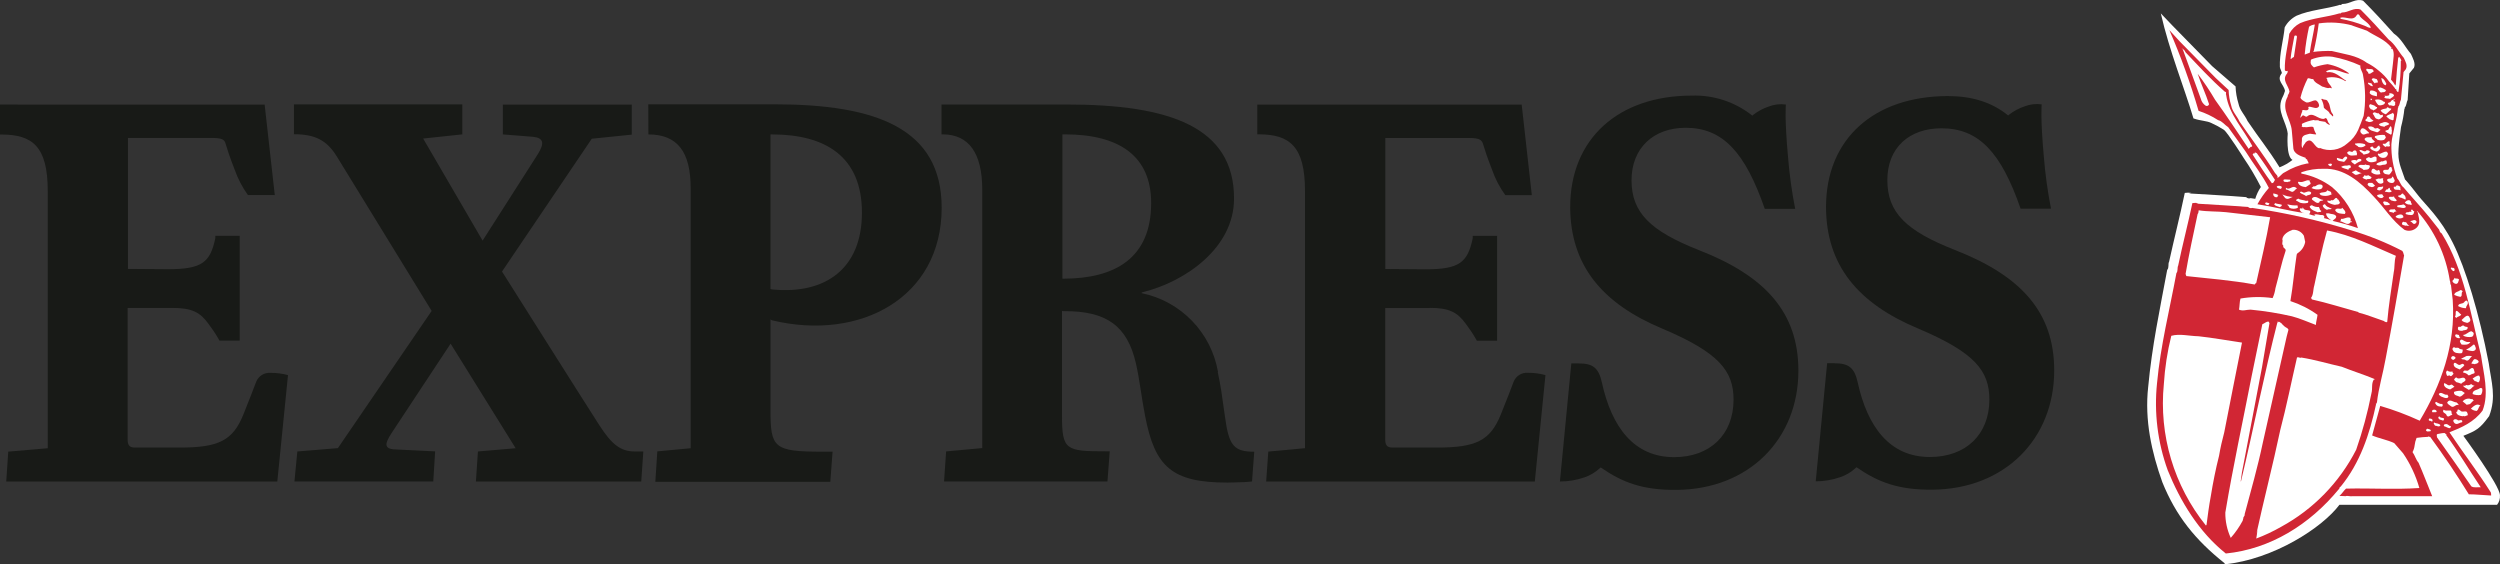 <?xml version="1.0" encoding="UTF-8"?> <svg xmlns="http://www.w3.org/2000/svg" id="Layer_2" data-name="Layer 2" viewBox="0 0 493.22 111.33"><rect x="0" y="0" width="493.22" height="111.33" fill="#333333" stroke="none"/><defs><style> .cls-1 { fill: #fff; } .cls-2 { fill: #181a17; } .cls-3 { fill: #d12634; } </style></defs><g id="Layer_1-2" data-name="Layer 1"><g id="Express"><path id="Fill-147" class="cls-2" d="M361.94,71.67c2.76,0,3.92,.85,4.56,3.76,1.93,8.81,6.34,14.74,14.25,14.73,7.07,0,11.72-4.42,11.73-11.32,0-5.7-2.9-9.3-14-14-12-5-18.19-12.56-18.23-24,0-13.45,9.47-21.85,24-21.89,4.66,0,8.67,1.15,11.93,3.83,.07-.07,.15-.13,.23-.19,.9-.7,1.92-1.24,3-1.6,1.08-.43,2.24-.56,3.39-.4,0,0-.28,2.58,.42,10.28,.28,3.46,.75,6.9,1.42,10.3h-6c-3.86-11.16-8.27-15.85-15.61-15.86-6.35,0-10.68,3.81-10.68,10.22s3.69,10,13.33,13.79c13,5.07,19.59,12.24,19.59,23.76,0,13.51-9.74,23.4-24,23.53-6.68,.06-10.7-1.44-15-4.43l-.22,.19c-.86,.79-1.89,1.4-3,1.77-1.55,.54-3.19,.82-4.83,.82l2.25-23.31h1.59"></path><path id="Fill-140" class="cls-2" d="M311.47,71.7c2.76,0,3.92,.84,4.56,3.75,1.93,8.82,6.34,14.74,14.25,14.74,7.06,0,11.72-4.42,11.73-11.33,0-5.69-2.89-9.3-14-14-12-5-18.18-12.56-18.23-24,0-13.45,9.47-22,24-22,4.32-.14,8.55,1.26,11.93,3.95,.07-.07,.15-.14,.23-.19,.9-.7,1.92-1.24,3-1.6,1.08-.42,2.24-.56,3.39-.4,0,0-.28,2.58,.42,10.29,.28,3.46,.75,6.9,1.42,10.3h-6c-3.86-11.15-8.27-16-15.61-16-6.35,0-10.68,4-10.68,10.36s3.69,10,13.33,13.79c13,5.07,19.59,12.24,19.59,23.76,0,13.51-9.74,23.4-24,23.53-6.68,.06-10.7-1.44-15-4.43l-.22,.19c-.86,.79-1.89,1.4-3,1.77-1.55,.54-3.19,.81-4.83,.81l2.25-23.3h1.59"></path><path id="Fill-146" class="cls-2" d="M282.07,60.74c3.86,0,5.46,.87,7.11,3.14,.73,.96,1.4,1.96,2,3l.18,.34h4v-20.68h-4.82c.02,.17,.02,.35,0,.52-1,4.67-2.56,6.08-9.29,6.07l-7.94-.06V27.23h16.65c2,0,2.4,.44,2.63,1.19,.45,1.46,.69,2.26,1.78,5.08,.62,1.78,1.5,3.47,2.61,5h5.23l-2-17.87h-52.16v5.87h.25c6.14,0,9.16,2.36,9.16,11.18v50.74l-7.24,.67-.42,5.91h53l2.1-21c-1.13-.31-2.3-.46-3.48-.45-1.21-.09-2.34,.62-2.79,1.74-.51,1.34-1.27,3.36-2.54,6.49-2.08,5.14-4.87,6.52-12.56,6.52h-8.82c-1.19,0-1.42-.62-1.42-1.69v-25.83h8.78"></path><path id="Fill-137" class="cls-2" d="M210.11,26.51c10.69,0,17,4.26,17,13.55,0,10.95-7.24,14.89-17.24,14.92h-.27V26.51h.53m30.17,46.88c-1.35-7.8-7.34-13.97-15.09-15.56,0,0,0-.13,.25-.19,8.43-2.07,18-8.77,18-18.43,.05-14.18-12.75-18.6-33-18.59h-24.71v5.89h.32c5.09,.05,7.68,3.71,7.72,10.78v51.11l-7.13,.66-.41,5.93h32.24l.45-5.95h-.7c-8,0-8.72-.21-8.72-7.13v-20.57c.14,.04,.28,.06,.42,.05,8.34-.05,12.49,2.89,14.18,10.37,.75,3.33,1,6.18,1.78,10.22,1.93,10.16,5.32,13.23,16.27,13.23,1.06,0,1.82-.06,2.56-.07,1,0,2.28-.15,2.28-.15l.44-5.87c-4,0-5-1.17-5.76-6.79-.71-5.1-.79-5.77-1.44-8.94"></path><path id="Fill-138" class="cls-2" d="M127.92,26.52c5.78,0,8.35,3.49,8.34,10.64v51.27l-6.58,.62-.39,6h34.52l.45-5.94h-2c-9.61,0-10.26-.75-10.25-8.26v-17.85c.12,.12,.28,.2,.45,.23,17.24,4.08,33.32-4.48,33.32-22.24,0-15.71-13-20.41-33-20.41h-24.88l.02,5.94Zm24.38,0c10.57,0,17.75,4.38,17.75,15.44s-7.23,16.11-17.51,15.16c-.18-.01-.36-.04-.53-.09V26.51h.29Z"></path><path id="Fill-136" class="cls-2" d="M99.21,26.52v-5.88h25.43v5.92l-7.89,.81-17.71,26.2s17,26.93,19.19,30.3c2.44,3.79,4.19,5.2,7,5.2h1.69l-.41,5.93h-32.62l.4-5.93,7.44-.64-12.83-20.63s-9.64,14.62-11.55,17.49c-1.74,2.61-1.48,3.38,1.14,3.4l7.36,.36-.37,5.94h-27.39l.57-5.92,8-.66,18.5-27.07s-15.8-25.71-18.71-30.47c-2-3.24-4.32-4.38-8.46-4.39v-5.88h33.22v5.91l-7.73,.82,11.73,20.14,10.91-17.08c1.36-2.17,1.1-3.18-.95-3.4l-5.92-.47"></path><path id="Fill-139" class="cls-2" d="M34,60.75c3.85,0,5.46,.84,7.11,3.11,.73,.96,1.4,1.96,2,3l.18,.34h4v-20.68h-4.82c.02,.17,.02,.35,0,.52-1,4.67-2.56,6.07-9.29,6.07l-7.94-.06V27.21h16.35c2,0,2.64,.24,2.87,1,.45,1.46,.75,2.45,1.84,5.27,.63,1.78,1.51,3.47,2.61,5h5.3l-2-17.85H0v5.91H.26c6.13,0,9.16,2.33,9.16,11.14v50.75l-7.79,.67-.4,5.9H54.71l2.11-21c-1.13-.3-2.31-.45-3.48-.44-1.21-.08-2.33,.62-2.79,1.74-.51,1.33-1.27,3.35-2.54,6.49-2.08,5.13-4.87,6.51-12.56,6.51h-8.84c-1.2,0-1.43-.61-1.43-1.69v-25.86h8.79"></path></g><g id="Character"><path id="bg" class="cls-1" d="M438.9,111.13c-5.85-4.65-9.6-9.35-12.3-16-2.11-5.92-3.52-12.24-2.79-18.79,.76-8.13,2.28-15.2,3.75-23.09,.41-.44,.12-1.14,.38-1.64,1-4.55,2.14-9,3.09-13.55,.43-.07,.87-.07,1.3,0l-.48,.1c3.67,.23,7.55,.43,11.28,.73,.23,.24,.58,.32,.89,.2l.91,.14c.25-.83,.62-1.62,1.11-2.34-1-1.97-2.12-3.87-3.37-5.69,0,0-3.2-5.09-3.94-5.6-.76-.49-1.55-.92-2.37-1.29-1-.52-2.12-.42-3.62-.95-1.78-6-4.75-13.28-6.44-20.72l2.3,2.41,7.83,8,4.62,4c.04,1.16,.24,2.3,.58,3.41,.26,1.31,1.24,2.21,1.78,3.41,2.58,3.82,3.9,5.26,6.32,9.14,.92-.36,1.78-.85,2.55-1.46-1.31-.7-.94-5.18-.94-5.18-.26-2.34-2.2-4.38-1.15-6.92,.26-.48,.46-.99,.61-1.51-.19-1.27-1.77-2.09-.65-3.47,.12-.2-.36-.94-.36-1.25-.1-2.68,.69-5.25,.95-7.83,.53-.99,1.36-1.79,2.36-2.3,2.64-1.14,5.86-1.31,8.56-2.15,.23,.17,.32-.2,.55-.16,1.43,0,2.57-1.17,4-.64,2.1,2.11,4.11,4.28,6.08,6.49,1.47,1,2.17,2.61,3.35,4,.32,.73,1,1.87,.6,2.74l-.91,1.12-.33,5.23c-.26,.47-.19,1.07-.58,1.51v.26l-.06-.06c-.12,1.23-.35,2.45-.67,3.64-.19,1.34-.4,2.82-.49,4.33-.2,2.57,.52,3.67,1.28,6,.61,.64,1.77,2.1,2.74,3.34,1.24,1.6,4.26,4.3,6.72,9.22s5.17,13.79,7.06,23.7c.51,3.75,1.54,6.62,.08,10.43-1.85,2.51-2.48,2.84-5.09,3.89,0,0,7.22,9.82,7.22,11.73,.05,.68-.15,1.35-.57,1.88h-31.1c-3.36,4.5-13,10.77-22.65,11.74"></path><g id="Man"><path class="cls-3" d="M459.26,20.06c-.21-.58-.78-.24-1.08-.58l-.05,.09-.21-.09c.32,.54,.51,1.14,.55,1.76,.38,.49,.93,.58,1.16,1.16,.23,.15,.43,.46,.63,.58,.12-.12,0-.28,0-.43-.66-.63-.42-1.76-1-2.49Z"></path><path class="cls-3" d="M476.76,86.39c.76-.11,1.52-.18,2.29-.21,0-.06,0-.09,.06-.12,0,.18,.26,.06,.35,.15,2.69,3.65,5.24,7.48,7.61,11.31,1.42,0,2.95,.18,4.4,.24,.01-.21,0-.41-.06-.61-2.54-4-5.52-7.9-8.16-11.86,2.37-.94,4.86-2,6.54-4.31,1.34-3.47,.15-7.42-.31-10.83-2.09-8.27-3.3-16.88-7.76-24.09-.27-.15-.45-.42-.49-.73l-1.94-2.46c-1.68-2.07-3.47-3.95-5.1-5.9h0c-.64-.49-.66-1.16-1.22-1.74-.83-2.16-1.23-4.46-1.18-6.78,.08-1.37,.52-2.68,.69-3.89,.29-1.09,.5-2.2,.61-3.32l.05,.06v-.24c.35-.4,.3-1,.53-1.37l.52-5.47,.46-.58c.38-.8-.12-1.56-.41-2.23-1.07-1.24-1.7-2.67-3-3.62-1.79-2-3.62-4-5.53-5.9-1.3-.49-2.34,.58-3.65,.58-.2,0-.29,.31-.49,.16-2.46,.76-5.38,.91-7.79,1.94-.91,.47-1.65,1.2-2.14,2.1-.23,2.34-.95,4.68-.87,7.11,0,.28,.44,.31,.55,.18,.04,.22-.02,.45-.17,.62-1,1.24,.37,2.34,.54,3.49-.08,.31-.2,.64-.4,.73h.11c-.05,.23-.14,.44-.26,.64-1,2.31,.82,4.17,1,6.3l.29,3.28c0,1.4,1.51,1.76,2.47,2.13-.12,.27,.2,.21,.29,.36,0,.33,.37,.46,.2,.79l-.17-.06c-1.59,.31-3.11,.91-4.49,1.76-.58,.25-.9,.88-1.42,1.1v-.07c.15-.33-.26-.6-.49-.91-2.2-3.53-4.63-6.69-7-10.15-.49-1.1-1.39-1.92-1.62-3.1-.32-1.01-.49-2.05-.52-3.11l-2.55-2.37-7.11-7.23-2.03-2.22c2.26,5.18,4.18,10.5,5.76,15.93,1.36,.44,2.65,1.05,3.85,1.83,.81,.18,1.28,.94,2,1.4l3.48,4.86c1.47,2.37,3.29,4.62,4.54,7.12-.87,.99-1.63,2.07-2.26,3.22,3.13,.48,6.28,1.3,9.29,1.76l-.43-.12c-.23-.12-.55-.37-.5-.73,.21-.28,.44,0,.67,.09-.12-.06-.23-.18-.18-.31h.15c.26,.64,.95,.34,1.42,.64,0,.28,0,.49-.26,.61,.41,.15,.84,.27,1.27,.36l-.23-.24c.52-.25,1.05,.15,1.57,.05,.31,0,.58,.34,.34,.61,.52,.11,1.03,.27,1.52,.47-.4-.21-1.1-.76-1.07-1.4h.52c.52,.21,1.1,.06,1.45,.55,.09,.48-.44,.61-.7,.94,1.69,.39,3.36,.86,5,1.43-.85-3.15-2.63-5.97-5.1-8.09-1.8-1.34-3.87-2.26-6.07-2.68,0-.06-.06-.21,.05-.27,1.39-.48,2.85-.7,4.32-.67,4.05-.18,7.26,2.59,9.93,5.5,2,2.07,3.67,4.81,6.05,6.54,.85,.38,1.85,.17,2.49-.51,.75-.79,.32-1.94,.14-2.89,0-.12-.23-.21-.17-.37,3.45,3.88,5.7,8.68,6.49,13.81,.17,.31,0,.61,.23,.88l.34,2.92c.61,8.88-2.31,16.79-6.51,23.82-2.52-1.16-5.13-2.14-7.79-2.92l-1.6,5.83c1.42,.61,3,.85,4.37,1.52l1.74,2c1.43,2.1,2.51,4.41,3.21,6.85-4.86,.33-9.58,0-14.47,.12-.46,.4-.78,1-1.3,1.43l1.19,.06c.43-.15,.95,.1,1.42,0h15.69c-.9-2.19-1.74-4.44-2.69-6.6-.55-.64-.7-1.43-1.19-2.1,.22-.4,.36-.84,.41-1.3,.06-.52,.19-1.02,.39-1.5Zm-23.93-49.45l.35,.22c-.3,.12-.46,.51-.81,.66s-.87-.43-1.39-.43v-.36c.69,.58,1.21-.42,1.85-.09h0Zm-2.06-1.55l1.07,.06c.18,.51-.4,.31-.58,.49-.23-.13-.58,.06-.72-.21s.03-.31,.23-.34Zm-.63,1.43c.07,.18-.02,.37-.2,.44-.01,0-.02,0-.03,.01-.26-.12-.73-.12-.73-.51,.31-.16,.68-.14,.96,.06Zm-6.15-7.82c-.11,.18-.29,.31-.49,.36l.05-.12c-2.14-3.19-4.28-6.42-6.54-9.55-1.04-1.78-2.19-3.5-3.44-5.14,.66,2,1.59,3.95,2.25,6-.06,.25-.31,.41-.56,.35-.02,0-.04-.01-.07-.02-.5-.32-.86-.82-1-1.4l-3.54-9.7-.26-.3c.32,.24,.67,.43,.78,.82,2.6,2.73,5,5.38,7.79,7.81,.4,0,.09,.4,.23,.61,.55,3.87,3.42,6.72,5.15,10.07-.02,.24-.28,.15-.35,.21Zm3.52,11.49c-.24-.06-.64-.1-.62-.4,.18-.33,.53,0,.82,0,.05,.1-.12,.2-.2,.4Zm.72-4.32c-1.33-1.79-2.58-3.77-3.82-5.69,.14-.09,.18-.39,.35-.18h.05c-.11-.36,.41-.21,.55,.09,1.22,1.65,2.38,3.38,3.47,5.11-.2,.19-.23,.68-.6,.62v.05Zm.23,2c.38,.03,.74,.15,1.07,.34-.26,0-.14,.24-.21,.36-.3,.13-.66,0-.79-.31,0-.02-.01-.03-.02-.05l-.05-.34Zm1.33,2.71c-.38-.18-.81-.18-1.13-.54l.2-.27c.4,.21,.93,.15,1.36,.36-.08,.16-.17,.37-.43,.4v.05Zm1.1-1.73c-.2-.21-.4-.55-.6-.79,.64,.31,1.34,.47,2.05,.49-.43,.1-.99,.64-1.45,.25v.05Zm.81,1.92c.09-.22-.29-.15-.11-.37-.14-.09-.32-.18-.3-.39,.62,.17,1.25,.24,1.89,.21,.29,.06,0,.33,.2,.46-.52,.27-1.14,.28-1.68,.04v.05Zm3.65-1.07c-.51,.15-1.05,.15-1.56,0-.29-.12-.5-.33-.81-.43,0-.27,.29-.24,.43-.39,.44,.3,1,.24,1.53,.45,.18,0,.26-.09,.46,0l-.05,.37Zm2,1.92c-.64-.28-1.37-.43-1.69-1.13,.09-.21,.44-.43,.64-.18,.29,.15,.61,.23,.93,.24,.52-.18,.26,.64,.72,.73,.04,.38-.46,.17-.6,.29v.05Zm.23-2c-.46,.36-.93-.21-1.3-.43s-.06-.52,.23-.61c.69-.15,1.16,.55,1.85,.55-.09,.28-.58,.06-.78,.4v.09Zm1.56,1.52c-.38-.21-.78-.4-.9-.88,.09,0,.26-.4,.49-.22,.15,.27,.4,.47,.7,.55,.17,.15,.43,.15,.6,.3-.19,.16-.6,.03-.89,.16v.09Zm4.55,1.64l.09,.24c0,.15-.15,.28,0,.37,.06-.06,.18,0,.23,0s-.17,.31-.26,.12c-.55,.89-1.39-.09-2.08-.15,.13-.12,.2-.3,.17-.48,.69,.09,1.21-.5,1.85-.19v.09Zm-1.51-2c.17,.25,.52,.46,.55,.85l-.11,.28c-.73-.06-1.57,0-1.94-.76,.4-.65,1.07,.04,1.5-.47v.1Zm-1-1.7h.15c.11,.18,.17,.39,.31,.58-.14,.52-.66,.33-1,.46-.48-.07-.94-.24-1.36-.49-.09-.09-.09-.21-.14-.33,.2-.1,.61,.21,.78-.13,.64,.33,.78-.92,1.27-.19v.1Zm-2.01-1.82c.26,.18,.87,.15,.75,.67,.09,.09,.23,0,.35-.06-.7,.5-1.6,.62-2.41,.33l-.26-.3c.43-.44,1.38-.04,1.56-.71v.07Zm-2.71-.82c.14,.09,.41,0,.58-.16,.29-.2,.67-.25,1-.12l.18,.18c.06,.29-.1,.58-.38,.67-.61,.14-1.26,.07-1.82-.21l.44-.36Zm-1.45,2c-.35-.36-1-.43-1.27-.79,.29-.36,.54,.09,.86,.06s1-.52,1.37,0c.02,.54-.66,.39-.98,.66l.02,.07Zm.5-3.1l.34-.21c.06,.15-.23,.06-.23,.21s.32,.43,.21,.67l-.93,.61c-.62-.06-1.39-.28-1.54-.95,.12-.24,.32,0,.53-.06,.56,.06,1.1-.42,1.61-.34v.07Zm20.79,6.08l-.12,.43c-.23,.46-.78,.22-1.13,.22-.14-.13-.4,0-.46-.25,.12-.43,.64-.09,.84-.39,.09,0,.23,.15,.32,0s-.09-.13-.12-.15c.31-.66,.37,.23,.66,.07v.07Zm-3.24-.79l-.17-.3c.4-.27,.84-.09,1.24-.31,.21,.1,.53,.25,.5,.55-.42,.38-1.05,0-1.62,0l.05,.07Zm2.58-1.12c0,.17,.07,.33,.2,.45,0,.16-.17,.13-.26,.18l-.09-.09c-.37,.04-.73-.08-1-.33l-.05-.06c.24-.37,.87-.71,1.19-.22v.07Zm-1.49-1.49c.32,.2,.5,.57,.46,.94l-.11,.13c-.18-.19-.5-.22-.73-.37-.25,0-.49-.11-.66-.3,0-.18,.21-.18,.34-.18,.31-.05,.4-.53,.69-.29v.07Zm-.6-1.4c-.06,.24,.11,.46,0,.64-.41-.31-1.33,.21-1.3-.67,.11-.18,.26,.06,.38-.06,.24-.5,.62-.14,.91,.02v.07Zm-1.35,1.89c.2-.1,.14,.12,.2,.21s.44,.36,.44,.58c-.35,.24-.76,0-1.1-.06-.14-.18-.44-.27-.46-.54,.18-.39,.65,.01,.91-.26v.07Zm-1.76-.89c.21-.18,.26-.67,.58-.54l.32-.34c.29,.1,.06,.52,.38,.52l.14,.21c-.45,.35-.96,.02-1.43,.08v.07Zm2.01-2.37c.01,.3-.22,.55-.52,.56-.05,0-.1,0-.14-.01-.38-.01-.71-.24-.87-.58,.23-.55,1,0,1-.67,.32,0,.32,.39,.49,.64l.04,.06Zm-.43-2c-.16,.35-.38,.66-.67,.91-.46-.09-1.09,0-1.21-.7,.23-.58,1.09,.1,1.21-.58,.03-.15,.18-.25,.33-.22,.11,.02,.2,.11,.22,.22,0,.02-.13,.23,.08,.31l.04,.06Zm-7.36-5.21c.63-.14,1.28-.1,1.89,.1,0,.09,.26,.21,.09,.3-.38,.32-.89,.41-1.36,.25-.22-.35-.77-.32-.66-.75l.04,.1Zm.35,2.28c-.66,0-1.47,.34-1.94-.42,0-.28,.32-.34,.52-.36,.17,.1,.36,.14,.55,.12,.12-.36,.75-.4,.78,0-.03,.17,.2,.32,.05,.53l.04,.13Zm3.94-11.62c-.5-.12-1.19-.15-1.46-.67,.12-.15,0-.43,.26-.48,.44-.03,.87,.13,1.19,.43v.72h0Zm1.19,1l.37,.12c.09,.24-.14,.46-.32,.52s-.66,.27-1,.06c-.28-.29-.49-.63-.63-1,.5-.16,1.05-.09,1.5,.18l.08,.12Zm-2.18-.37c-.05,.13-.14,.13-.26,.13v-.31c.08,0,.15,.01,.22,.04l.04,.14Zm-.63-2.92c-.09-.09-.23-.3-.09-.39s.46,.28,.55,0c.05,.28,.34,.4,.34,.67-.35,.09-.61-.21-.84-.4l.04,.12Zm.29,3.84c.37,.15,.87,.18,1.1,.52,.05,.12,.28-.07,.26,.15s-.46,.45-.76,.58c-.1-.15-.28-.23-.46-.22-.2-.24-.46-.51-.32-.88l.18-.15Zm1.73,1.91l.35,.28,.32-.12c.09,.05,.11,.21,.11,.36-.32,.24-.66,.76-1.13,.49-.55-.06-.52-.73-.9-1,.28-.68,.75,.02,1.21-.13l.04,.12Zm-.25,2.8l.55,.36c-.23,.15-.38,.43-.67,.49-.64-.27-1.56-.24-1.79-1.09,.48-.18,1.02-.05,1.36,.33l.55-.09Zm1.41,1.49l.2,.33c-.08,.2-.21,.38-.37,.52-.45,.15-.93,.12-1.36-.06-.09-.31-.7-.31-.38-.7,.6-.2,1.24-.27,1.87-.21l.04,.12Zm-2.6,.43c0,.36,.49,.48,.63,.82-.42,.27-.94,.3-1.39,.09-.2-.21-.72-.36-.63-.73,.34-.43,.91-.18,1.35-.3l.04,.12Zm.31,1.94c.12,.24,.38,.15,.55,.09s.32-.51,.64-.48c.09,.12,0,.33,.2,.36-.04,.42-.36,.75-.77,.82-.44-.15-1-.25-1.25-.73,.13-.24,.47-.36,.59-.18l.04,.12Zm1.08,1.25c.52,0,1-.55,1.59-.43l.2,.27c.09,.34-.2,.64-.4,.82-.39,.19-.86,.16-1.22-.09-.16-.2-.56-.45-.21-.69l.04,.12Zm1.44-1.34c-.31-.11-.56-.34-.69-.64,.2-.09,.43,.06,.64-.09s.37-.45,.69-.45c.2,.27-.11,.58,.14,.81-.04,.46-.46,.13-.82,.25l.04,.12Zm-.2-3.19c.21-.1,.42-.18,.64-.24l.4-.7c.38,.09,.18,.61,.32,.88-.11,.31,.09,.67-.23,.79-.44-.31-.97-.39-1.17-.85l.04,.12Zm-.06-.79c-.37-.18-.93-.06-1.16-.52,.29-.27,.61-.24,1-.43,.4-.08,.81,.06,1.07,.37-.23,.24-.66,.28-.95,.46l.04,.12Zm-.84-3.23c.32-.33,.72-.33,1.19-.43,.23-.58,.46,.16,.87,0,.14,.06,0,.15,0,.25l-1,.91c-.46-.13-.86-.43-1.1-.85l.04,.12Zm.7-2.61c.09-.03,.16-.1,.2-.18,0-.13-.26-.22-.31-.22,.35,.14,.74,.14,1.09,0,.09-.12,.11-.28,.06-.42,.38,0,.78,.05,.93,.42-.06,.31-.53,.46-.78,.7-.47-.15-1,.06-1.23-.42l.04,.12Zm.37-2.4c-.43,0-.66-.46-.78-.82l-.14-.58c.58,.09,.75,.67,1,1.09l-.08,.31Zm0,1.06c-.2,.46-.61,.24-.95,.39-.35-.09-.44-.51-.7-.73,.16-.17,.38-.27,.61-.27,.36,.11,.69,.28,1,.49l.04,.12Zm-2.11-1.37c-.29-.15-.46-.58-.69-.79,.17-.52,.72-.12,1-.09,.13,.19,.21,.4,.23,.63-.15,.1-.41,.01-.58,.13l.04,.12Zm-1.37-2.01c.09-.4-.73-.58-.26-.95,.4,.25,1.36-.21,1.3,.64-.37,.04-.61,.56-1.04,.31Zm-.23,8.63c.34-.33,.58,0,.72,.31l.55,.39c-.23,.13-.72,.4-1.1,.19-.15-.13-.41,0-.5-.25s.39-.27,.33-.63h0Zm.34,2.99v.24c-.46-.18-1,.52-1.42,0-.22-.16-.31-.45-.21-.7,.12-.1,.15-.34,.35-.34,.59,0,.88,.55,1.28,.82v-.02Zm-.48,3.56h0c.2-.06,.6,0,.69,.24-.15,.51-.81,.45-1.24,.61-.18-.39-.67-.46-.84-.85,.43-.31,1.04,.54,1.39,.02v-.02Zm-.21,2.74c.26,.34,1.18-.12,.81,.7-.23,.49-.75,.31-1.13,.43-.29-.34-.75-.39-1.07-.73,.26-.53,.96-.11,1.39-.33v-.07Zm.14-.94s0-.13,0-.18c.26-.1,.55-.46,.81-.13,.46,.09,.9-.58,1.27-.09v.43c-.03,.1-.03,.2,0,.3-.72,.26-1.55,.42-2.08-.32h0Zm1.43,1.81c.43,.06,.58,.64,1.07,.24,.32,.13,.17,.58,.34,.82-.62,.22-1.31,.08-1.8-.36,.04-.25,.04-.68,.39-.68v-.02Zm.63-.88c.14-.36,.67-.31,.95-.58,.38,.24,1.13-.69,1.08,.24h.05c-.05,.61-.78,.34-1.13,.55-.32,.08-.66,.03-.95-.14v-.07Zm3.39-8.85c-.12,.39-.53,0-.76,0l-.69-.55c.32-.48,1-.39,1.39-.85l-.12,.15c.49,.23,.12,.87,.18,1.27v-.02Zm.31-2.89c-.29,.54-.69,0-1.16,.15l-.28-.34c.05-.43,.58-.09,.58-.54,.17-.06,.29-.31,.49-.21v-.06l.23-.18s-.06,.18,0,.18v.06s-.38,.09-.18,.24,.32,0,.32,.21c-.03,.17-.03,.34,0,.51v-.02Zm-10.79-17.19c1.09-.24,2.46,.79,3.18-.45,.26-.46,.61,0,.66,.24,.7,.82,1.74,1.22,2.15,2.19-.41,.16-.82-.24-1.22-.36-1.54-.62-3.14-1.08-4.78-1.37v-.25h.01Zm2.34,1.59l2.87,1c1.62,1.09,3.56,1.67,4.89,3.4-.06,0-.12,0-.14,.06s.11,.09,.17,.12l.09-.05c.49,.85,.18,2,.11,3l-.37,3.11c.33,.36,.61,.75,.84,1.18l.11-.27c.12-1.67,.26-3.44,.46-5.17,.05-.09,.11-.18,.18-.25,.22,.23,.38,.51,.46,.82h-.12c.02,2.04-.14,4.07-.46,6.08l-.09,.06c-.17,0-.23-.21-.34-.34,.14-.3-.26-.12-.26-.39-.36-.47-.75-.91-1.16-1.34-.57-.79-1.24-1.5-2-2.1-.74-.64-1.56-1.18-2.43-1.61-2-1.49-4.55-1.7-6.89-2.31-1.22-.03-2.44,.03-3.65,.18v-.11h.09c.43-1.82,.76-3.66,1-5.51,2.2-.32,4.45-.18,6.6,.4l.04,.04Zm-8.54,.21c.33-.25,.72-.4,1.13-.43-.29,1.88-.75,3.71-1,5.56l-1,.37c.15-1.8,.47-3.74,.87-5.54v.04Zm-3,6c-.29,0-.46,.43-.66,.34,.14-1.46,.49-3,.75-4.5,.21-.22,.58-.1,.5,.24l-.59,3.92Zm5.1,18c-1.13-.07-1.45-2.44-2.78-1.19-.15,.34-.52,.58-.55,1l-.11,.09c-.3-.49,0-1.37-.09-1.79,.14-.82,1-.82,1.59-1l1.13,.15,.12-.06c-.27-.43-.46-.91-.58-1.4-.53-.21-1.1,.13-1.71,0-.23,.06-.48,0-.66-.15h.17c0-.12-.14-.33,0-.52,.72-.35,1.5-.6,2.29-.73,.37,.21,.78-.12,1.07,.18l1.19,.19c.22,.27,.51,.48,.84,.6,.2-.15-.18-.24-.14-.43v.06c-.29-.18-.26-1.37-.93-.82-1.24,.15-2.17-1.49-3.38-.45-.41,.15-.69-.55-1-.06l-.35,.33c.15-.52,.32-1.07,.5-1.52h-.22c.46-.21,1.07,.31,1.42-.27l-.09-.22,.09,.1v-.06l-.12-.12,.17-.13c.67,0,1.65,.67,2-.15,0-.45-.23-.86-.61-1.09-.72-.06-1.27,.54-1.94,.39-.41-.24-1-.49-1.13-.94,.34-1.32,.82-2.59,1.44-3.8,.38-.1,.67,.21,1.08,.15,.31,.79,1.18,1,1.76,1.46,.49,.09,.95,.42,1.45,.27,.14-.09,.32,.15,.46,.06-.14-.64-.93-1-.93-1.83-.06-.09-.23-.09-.11-.21,1.27-.3,2.6-.06,3.7,.64,.05,0,.11,0,.17-.06-1.16-.7-2.25-1.95-3.73-1.67h0l-.26-.15c1.39-.95,3,.18,4.43,.43l.11-.1c-1.26-.9-2.7-1.51-4.22-1.79-.92,.12-1.82,.33-2.69,.64-.4-.34-.78-.64-.61-1.31-.06-.12,.06-.21,.11-.27,1.32-.51,2.74-.69,4.14-.52,1.91,.35,3.77,.93,5.53,1.74-.11,.73,.46,1.21,.52,1.91,.5,2.64,.54,5.35,.12,8-.37,1-.69,1.86-1.09,2.8-.47,1.05-1.2,1.95-2.12,2.64-1.5,1.35-3.65,1.69-5.49,.88l.04,.1Zm2.29,3.52c-.24,0-.53-.09-.61-.33s.29-.06,.41-.18c.11,0,.34,0,.31,.24-.03,.07-.08,.13-.15,.17l.04,.1Zm1.07-1.36c.05-.07,0-.18,.05-.28l1.08,.28c.17-.22,.72-.95,.95-.25-.17,.28-.39,.54-.64,.76-.53-.16-1.22-.04-1.48-.61l.04,.1Zm2.34,2.1c-.46-.25-1.07-.25-1.48-.61,.35-.21,.76-.29,1.16-.24,.23-.1,.87-.22,.73,.33,0,.26-.45,.05-.45,.46l.04,.06Zm1.57-1.8c.12-.31,.47-.47,.79-.35,.05,.02,.09,.04,.13,.07v.31c-.46,.15-.89,.39-1.27,.7-.27-.25-.67-.36-.73-.73,.32-.18,.69-.21,1.04-.1l.04,.1Zm-.21,2.8l-.75-.55c.23-.18,.58-.21,.81-.39,.34,.28,.74,.47,1.16,.58-.36,.01-.82,.41-1.26,.3l.04,.06Zm1.33,.48c.21,0,.35-.3,.44-.45,.22,.15,.5,.15,.72,0l.67,.39c-.09,.61-.75,.21-1,.49-.32-.16-.72-.16-.82-.53v.1Zm1.53,1.89c-.12-.18-.61-.31-.44-.64s.58-.12,.87-.18l.55,.54c-.25,.31-.68,.39-1.02,.18l.04,.1Zm1.88-1.61c.24-.08,.5-.12,.75-.13-.26,.31,.29,.8-.2,1-.27,.14-.61,.1-.84-.1l-.53-.61c.25-.12,.51-.21,.78-.26l.04,.1Zm.72,1.58c-.02,.28-.22,.51-.49,.58-.18,.24-.46,.06-.7,0v-.06c.06-.77,.69-.35,1.15-.62l.04,.1Zm-.49,2.25c-.26-.12-.78-.28-.69-.64,.31-.11,.63-.16,.95-.15,.23,.12,.15,.45,.41,.49-.31,.05-.31,.41-.71,.2l.04,.1Zm.46,.82c.15-.39,.55-.09,.84-.09l.55,.43c-.2,.27-.55,.18-.9,.21s-.38-.44-.53-.65l.04,.1Zm1.19,1.7c.11-.52,.69-.21,1.07-.39l.4,.51c-.23-.09-.4,0-.6,.25-.33-.25-.85-.04-.91-.47l.04,.1Zm1.36,1.28c-.09-.06,0-.15-.06-.24,.41-.34,1.45-.7,1.54,.18-.46,.33-1.08,.31-1.52-.04l.04,.1Zm1.94,1.67c-.23-.21-.93-.09-.72-.6s.46,0,.75-.18c.2,.24,.41,.79,.84,.76-.31,.03-.62,0-.91-.1l.04,.12Zm2.11-.63c-.2-.07-.17,.24-.34,.21-.5,.09-.43-.46-.9-.43,.14-.24,.49-.18,.73-.33,.2,0,.49,.09,.55,.36-.11-.06-.08,.02-.08,.09l.04,.1Zm3.59,39.47c.38,.15,.87,.09,1.13,.46-.23,.48-.69,.09-1.07,.09-.15-.25-.42-.51-.1-.65l.04,.1Zm.7-1c0-.14,.1-.25,.23-.28,.18,.49,1.36,.06,.75,.85-.39-.19-.91-.13-.97-.64v.07Zm8.38,13.71c-.58-.06-1.33,.15-1.85-.18-2.29-3.32-4.43-6.39-6.77-9.67,0-.24-.21-.61,.17-.67s.87-.21,1.36-.18c.14,.09,.21,.36,.44,.27l-.18,.1c2.45,3.36,4.45,6.77,6.79,10.26l.04,.07Zm-6-11.67c-.46,.06-.78-.28-1.21-.37-.09-.09-.09-.24,0-.33,.04-.04,.09-.06,.14-.06,.6-.21,.72,.36,1.21,.39,0,.08,0,.27-.2,.3l.06,.07Zm-.72-2.5c-.11-.55-1-.46-.61-1.13,.38,.27,.7,.12,1.16,.16,.64-.13,.23,.63,.61,.88-.47-.1-.82,.69-1.22,.02l.06,.07Zm.95-1.73c-.29-.31-.78-.43-.84-.85,.52-.82,1.16,0,1.83,0,.2,.14,.35,.33,.46,.55-.64-.29-.96,.62-1.51,.23l.06,.07Zm1.05-17.46c-.12-.1-.35-.18-.35-.4,.29-.21-.05-.88,.29-1.06,.41,.12,.58,.58,.93,.7-.15,.45-.68,.35-.93,.69l.06,.07Zm1.56,1.64l.52,.1c.12,.09,.06,.27,0,.39-.32,.34-.69,.15-1,.36-.35,0-1,0-.84-.58-.01-.12,.08-.23,.2-.24,.01,0,.02,0,.03,0,.34,.27,.6-.53,1.03-.1l.06,.07Zm-1.8,1.64c.21-.27,.41,.09,.64,0,.12,.21,.06,.52,.32,.61-.31,.11-.65,.05-.9-.16-.13-.14-.17-.34-.12-.52l.06,.07Zm2.17,1.41h.76c-.38,.63-1.1,.57-1.74,.51-.17-.19-.29-.42-.35-.67,.26-.74,.81,.09,1.27,.09l.06,.07Zm.38,9.48c-.29-.39-.84-.39-1.07-.85,.17-.05,.43,.13,.58-.15,.34,.13,.72,.06,1-.18,.2,.18,.44,.3,.7,.36-.54,.14-.66,.81-1.27,.75l.06,.07Zm.84,1.86c.03,.12,.14,.21,.26,.21-.55,.18-.61,.88-1.27,.76l-.12,.13-.87-.73c.36-.42,.92-.61,1.46-.52,.08,.14,.25,.05,.48,.08l.06,.07Zm-.87-4.72c-.2-.43-.72-.51-1.06-.61,.2-.76,.77-.06,1.15-.48,.26-.19,.75-.74,1-.1,0,.28,.4,.73-.12,.82s-.56,.4-1.03,.3l.06,.07Zm-.64-3.07c-.17-.21-.58,0-.77-.27,.31-.1,.69-.37,1.07-.52,.36-.05,.73-.03,1.09,.06-.49,.24-.69,1.3-1.45,.66l.06,.07Zm-.14,1c-.2,.39-.58,.51-.9,.88-.49-.25-1.24-.34-1.22-1.1,.23-.54,.61,.06,1,.19s.74-.52,1.06,0l.06,.03Zm-1.56,2.45c.52,.64,1.45-.52,1.79,.46-.09,.45-.64,.43-.84,.79-.32-.14-.66-.25-1-.33l-.44-.46c.14-.21,.2-.46,.49-.46Zm1.1,2.71l.54,.36c-.29,.27-.61,.67-1,.73-.4-.24-1.24-.18-1.13-.95,.51-.2,1.05-.26,1.59-.19v.05Zm0,6.14c-.52,0-1,.63-1.5,.15-.12-.18-.38-.43-.14-.64s.43-.09,.63-.06l.23,.18c.29,0,.82-.24,.82,.21l-.04,.16Zm.21-1.25l-.06,.06c-.52-.06-1.13-.18-1.3-.76,0-.15,.14-.12,.2-.18s0-.43,.18-.4,.43,.19,.61,.37c.4,.18,1.15-.28,1.21,.39,.15,.06,0,.28,.09,.36-.33,.08-.65,.39-.97,.11l.04,.05Zm2.78-1c-.46,.02-.91-.14-1.25-.45,.47-.43,1.19-1.16,1.89-.58-.42,.16-.33,.73-.68,.95l.04,.08Zm1-4.32c.06,.4-.04,.81-.26,1.15-.55,.12-1.13,.06-1.65-.15-.06-.82,.92-.76,1.42-1.15,.14-.08,.35-.08,.46,.07l.03,.08Zm-.46-2.31c0,.33,0,.79-.32,1-.23,0-.41-.28-.7-.24l-.43-.52c.35-.21,.81-.61,1.28-.58l.17,.34Zm-.95-2.55c-.27-.19-.53,0-.76-.22,.26-.27,.32-.7,.67-.82,.31,.01,.6,.17,.78,.43,.03,.34-.35,.49-.72,.53l.03,.08Zm.11-3.29c.14,.43-.29,.67-.64,.67-.43-.03-.86-.13-1.27-.28,.54-.26,1.03-.59,1.47-1,.3-.05,.3,.32,.41,.53l.03,.08Zm-.41-2.77c.02,.24-.1,.48-.31,.61-.55,.12-1.11,.07-1.63-.15l-.14-.21c.61,0,1-.61,1.62-.73,.14,.12,.35,.12,.48,.4l-.02,.08Zm-.69-2.91c.18,.45-.23,.69-.58,.79-.4-.13-.87-.15-1.1-.58,.49-.36,1.24-1.52,1.65-.29l.03,.08Zm-.49-3.41c.2,.61-.35,.76-.32,1.3-.55,0-1.09-.15-1.56-.42,.08-.61,.84-.37,1.16-.73,.16-.19,.45-.57,.69-.19l.03,.04Zm-1-2c-.38,.36,.06,.85-.43,1.06-.42-.07-.84-.2-1.22-.39,.11-.64,.84-.58,1.19-.94,.19-.02,.37,.07,.47,.23v.04Zm-2.09-4.65c.19-.08,.42,0,.5,.2,0,.02,.02,.05,.02,.07l-.06,.33c-.29,.13-.46-.18-.64-.39s.07-.28,.19-.3v.09Zm.07,2.67c0-.33,.52-.36,.32-.76,.2,.36,.75,0,1,.39-.14,.37-.14,.8-.58,.85-.33-.03-.61-.24-.73-.54v.06Zm.46,13.08c.34,.06,.75-.15,1,.24l.58,.12c0,.28,0,.76-.37,.73-.58,0-1.3,0-1.57-.61-.12-.16-.09-.38,.06-.51,.09-.07,.2-.09,.31-.07v.09Zm.16,2c0,.21-.23,.21-.35,.39-.24,.01-.45-.13-.52-.36,.13-.57,.68-.42,.88-.08v.05Zm-1.6,2.52c.29,.21,.66,.26,1,.15,0,.18,.09,.35,.23,.46-.23,.18-.46,.76-.84,.3-.17,0-.32,.31-.49,0s0-.31-.18-.43c.06-.23,.06-.44,.29-.53v.05Zm-.5,2.5c.37,.09,.66,.6,1.13,.3,.31-.21,.54,.25,.77,.37l-.86,.54c-.46-.12-1.07-.36-1.22-.91,.07-.14-.02-.39,.19-.35v.05Zm.5,2.27c.12,.13,.32,.37,.09,.52h.06c-.43,.3-1-.06-1.45-.22-.11-.18-.43-.21-.37-.51,.53-.53,1.05,.38,1.68,.16v.05Zm-2.12,1.46c.35,.13,.64,.4,1.07,.34,.23,.12,.15,.36,0,.52-.46,0-1,0-1.27-.55-.09-.07-.11-.2-.04-.29,.06-.08,.16-.1,.25-.07v.05Zm-.85,1.62c.14-.25,.93-.21,.84,.3-.2,.12-.46,0-.69,.06s-.25-.26-.14-.41v.05Zm-.56,1.61c.23,0,.55,0,.61,.33,0,.58-.4-.06-.66,.1-.17-.15-.08-.39,.06-.48v.05Zm-.44,2c.23,.09,.61,.05,.69,.33s-.34,.12-.52,.21c-.16,.02-.32-.05-.41-.18,0-.18,.13-.34,.3-.4l-.06,.04Z"></path></g><path id="Shield" class="cls-3" d="M473.93,49.49c-3.17-1.64-6.48-2.98-9.9-4-6.44-2-13.02-3.49-19.69-4.47-.28,.1-.6,.03-.81-.18-3.38-.28-6.91-.46-10.25-.67l.44-.1c-.39-.06-.8-.06-1.19,0-.87,4.14-1.94,8.19-2.8,12.32-.23,.46,0,1.09-.35,1.49-1.33,7.18-3.13,14.29-3.82,21.68-.61,5.83,.11,11.71,2.11,17.22,2.46,6.08,6.14,12.19,11.46,16.42,8.75-.88,16.53-5.69,22.26-12.66,.23-.12,.09-.48,.38-.51,3.85-4.71,5.73-10.37,7-16.27l-.09-.1c.21,.1,.17-.27,.26-.24,.3-2.77,1.22-5.81,1.74-8.76,1.28-6.69,2.43-13.38,3.62-20.28-.14-.24-.11-.61-.37-.89Zm-25,7.33c.67-2.4,1.19-5,2-7.36,.06-.54-.61-.45-.46-1-.43-.3,0-.88-.2-1.25,.14-1,1.22-1.58,2.06-1.88,.9-.05,1.75,.4,2.2,1.18l.26,1.22c-.17,.93-.73,1.75-1.54,2.25l-.14,.24c-.46,3-.73,6.26-1.24,9.18,1.91,.62,3.72,1.53,5.35,2.71-.05,.58-.32,1.46-.32,2-1.59-.58-3.09-1.28-4.74-1.71-2.68-.61-5.4-1.05-8.14-1.31-.87,0-1.5,.34-2.29,0,.14-.7,.09-1.49,.29-2.19,2.1-.36,4.23-.39,6.34-.09,.28-.62,.47-1.28,.56-1.95v-.04Zm-15.36-14.6c.2-.18,.14-.48,.2-.73,1.74,.28,3.65,.19,5.39,.37l8.71,1c-.75,4.38-1.77,8.6-2.75,13-.17,0-.23,.21-.29,.27-4.52-.82-9-1.18-13.55-1.67,.12-.21-.11-.24-.09-.43,.69-4.04,1.53-7.82,2.37-11.77v-.04Zm4.24,47.63c-.67,2.64-1.22,5.38-1.65,8.06-.35,1.85-.61,3.86-.84,5.65l-.12,.12c-6.31-7.85-9.29-17.86-8.3-27.88,.2-3.22,.69-6.42,1.47-9.55,1.65-.46,3.53,.05,5.38,.09,2.84,.3,5.76,.85,8.57,1.25-1.16,5.87-2.37,11.83-3.5,17.7-.41,1.53-.76,3.05-1.02,4.6v-.04Zm4.78,12.35l-.14,.54c-.65,1.21-1.44,2.35-2.35,3.38-.72-1.57-1.09-3.27-1.07-5,1.51-9.06,3.5-18.19,5.21-27l2.09-10.15c.43-.15,.75-.55,1.24-.52l.17,.3-1.48,8.74-3.62,19c-.25,1.15-.45,2.3-.58,3.47h.06c2.52-10.52,4.54-21.1,7.23-31.54h.06c.06,.1-.17,.12,0,.21,.14-.39,.49,.06,.72,.18,.3,.41,.7,.73,1.15,.95l.21,.28-.35,1.33-4.72,21c-1,4.78-2.34,9.43-3.58,14.08,.09,.36-.29,.48-.26,.79v-.04Zm25.72-27.31c-.52,.91-.18,1.73-.46,2.73-.74,3.77-1.74,7.47-3,11.1-3.29,6.45-8.46,11.76-14.82,15.22-1.57,.9-3.21,1.67-4.9,2.31,.11-.56,.19-1.14,.23-1.71h0l-.29,1.16c1.53-7,3.33-13.9,4.8-20.87,1.22-4.62,2.2-9.55,3.3-14.29,.32-.18,.58,.18,.84,0,2.72,.43,5.3,1.22,8,1.82,2.11,.85,4.31,1.52,6.43,2.41l.05,.12h-.18Zm3.94-21.14c-.46,3.22-1,6.48-1.28,9.76-.32,.21-.61-.24-.92-.27-1.57-.52-3.1-1.16-4.7-1.56l-.11-.12c-3-.82-6.05-1.8-9.15-2.49,.06-.13-.09-.19-.18-.25,.55-.7,.41-1.67,.67-2.49,.78-3.65,1.53-7.39,2.52-10.86,4.81,.88,9.11,3.1,13.58,5-.36,1.1-.18,2.22-.44,3.32v-.04Z"></path></g></g></svg> 